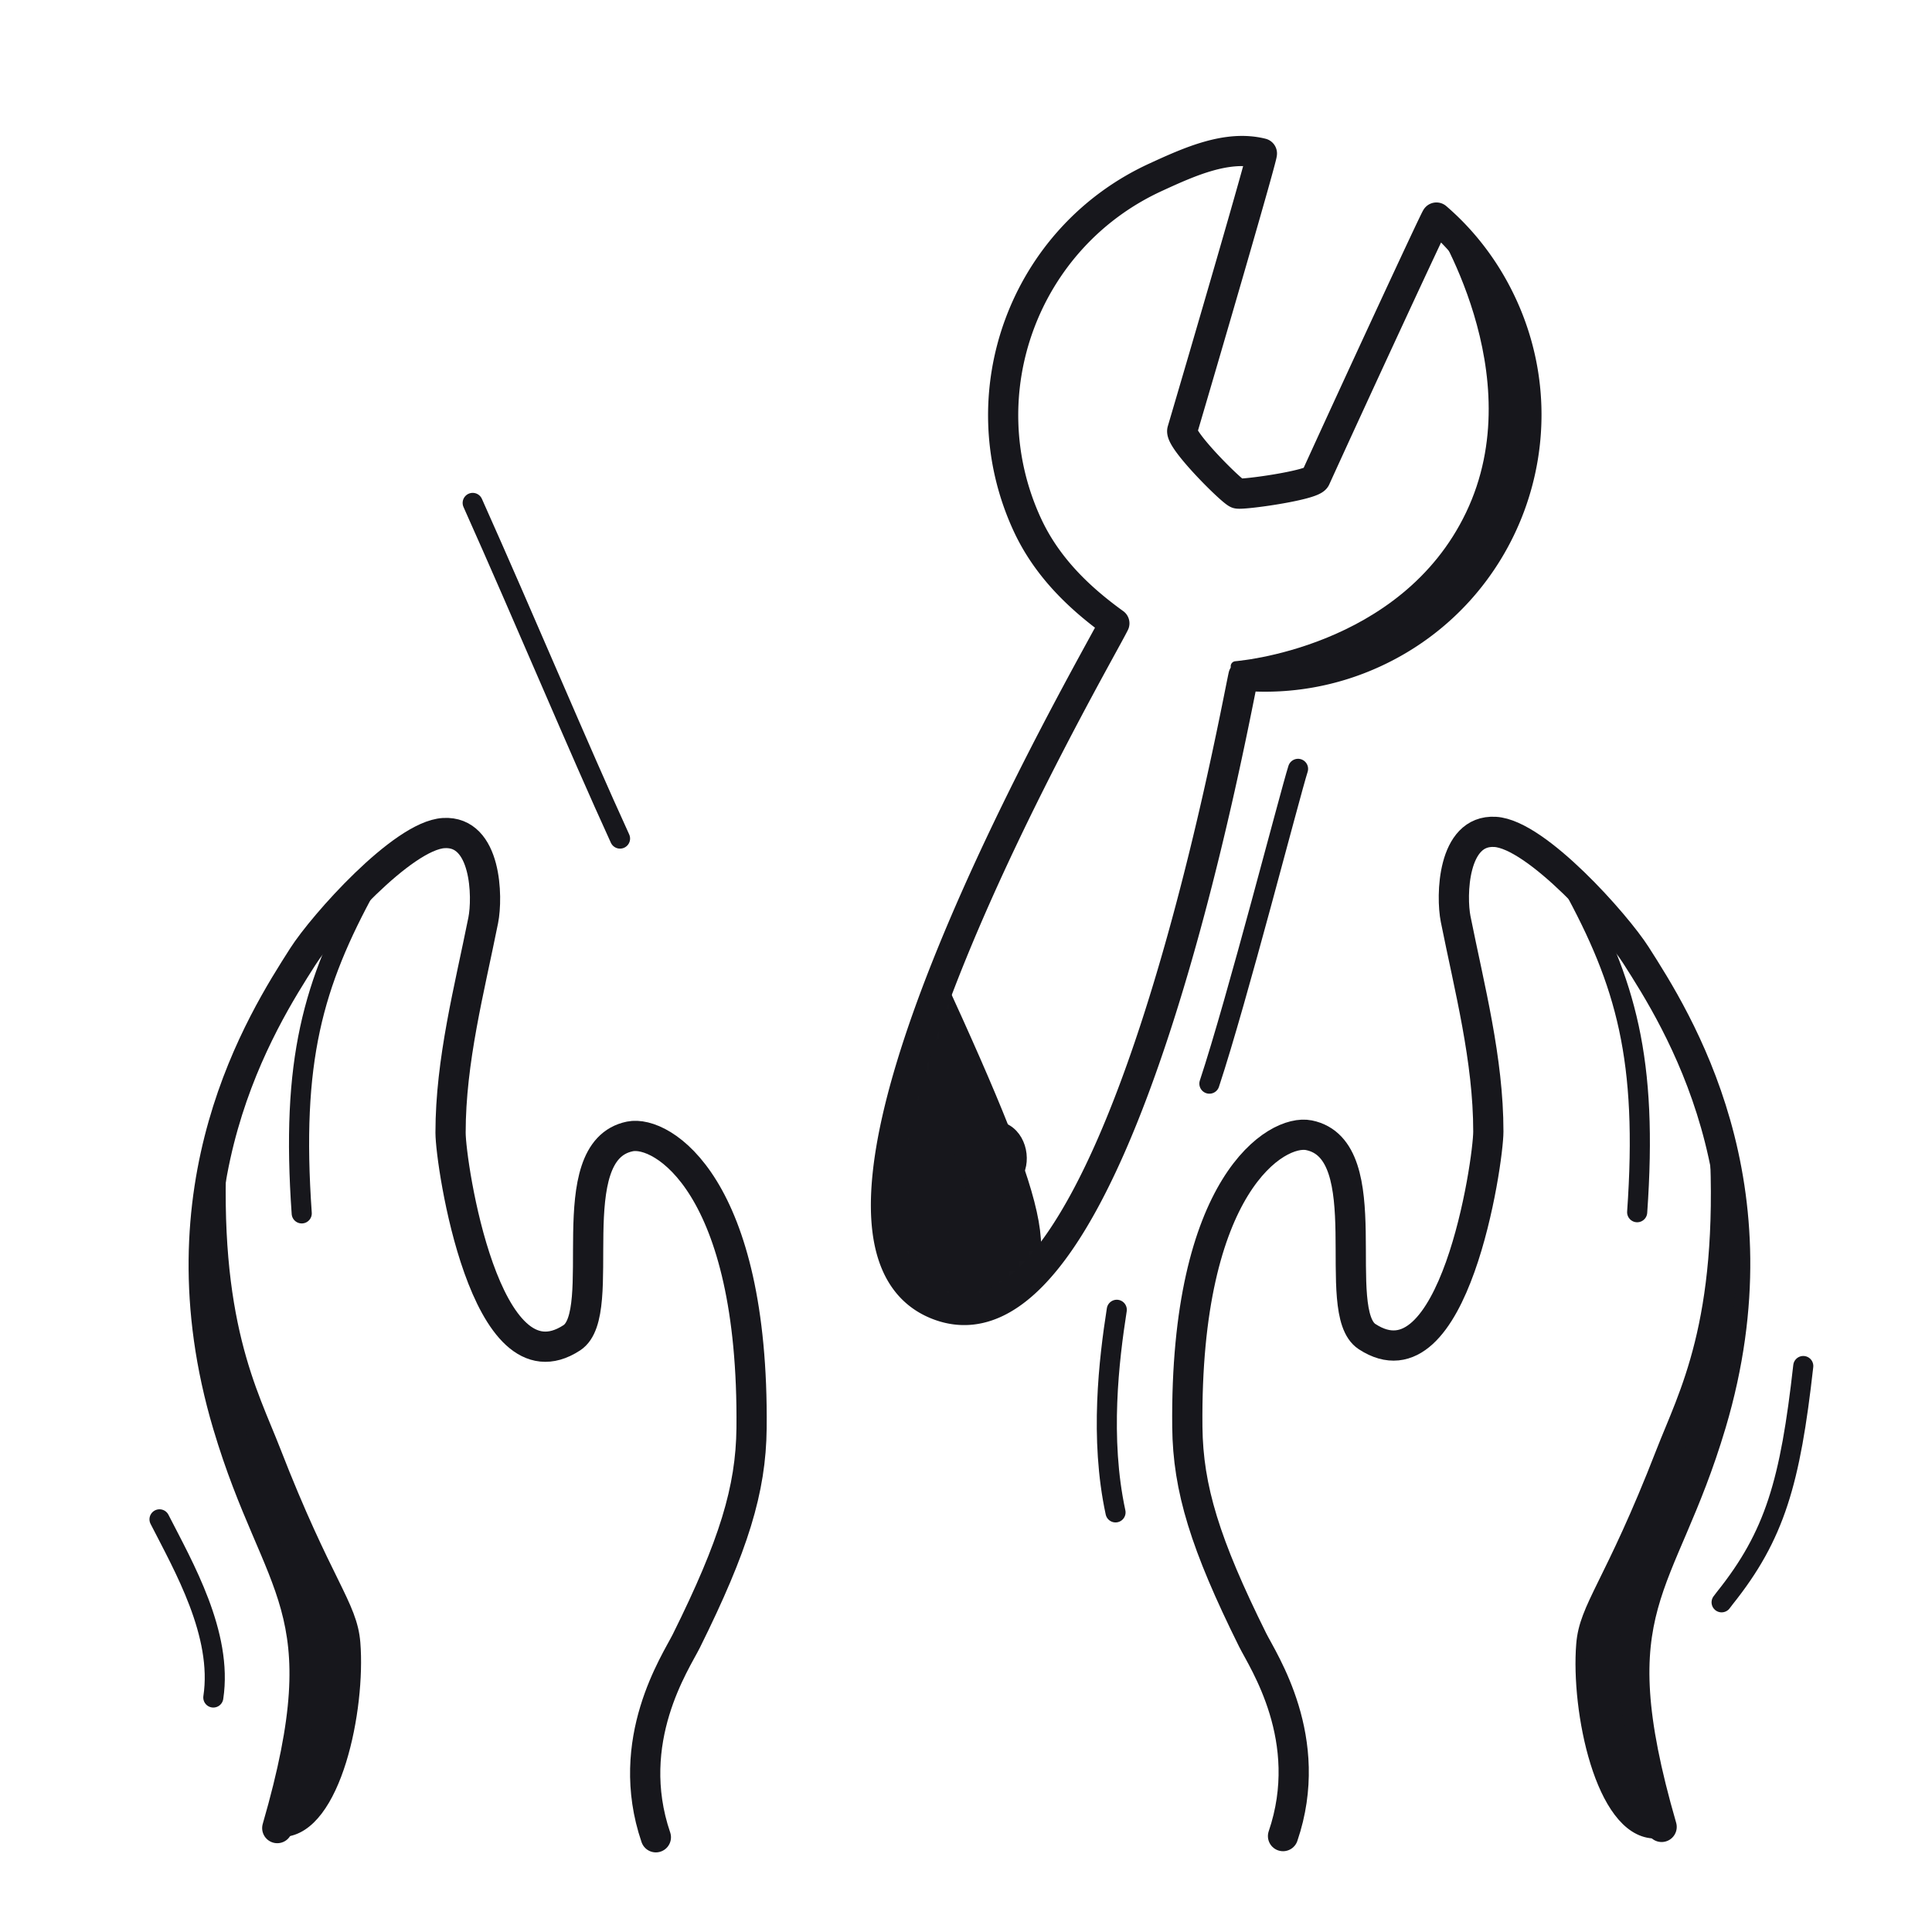 <svg xmlns="http://www.w3.org/2000/svg" width="192" height="192" style="width:100%;height:100%;transform:translate3d(0,0,0);content-visibility:visible" viewBox="0 0 192 192"><defs><path id="b" style="display:none"/><path id="f" fill="#FFF" d="M102.072 52.1c1.94 4.219 5.155 7.307 8.673 9.845-1.758 3.622-35.384 61.03-17.448 67.766 17.67 6.636 29.356-58.446 30.275-62.558a25.85 25.85 0 0 0 12.98-2.289c13.037-5.993 18.756-21.444 12.764-34.48-1.594-3.467-3.847-6.426-6.564-8.765-.067-.057-8.479 18.125-12.018 25.907-.322.71-7.315 1.682-7.773 1.515-.588-.214-5.74-5.34-5.466-6.266 2.183-7.392 8.056-27.497 7.911-27.533-3.441-.86-7.143.801-10.572 2.378-13.036 5.992-18.755 21.443-12.762 34.48" style="display:block"/><path id="h" style="display:none"/><path id="a" style="display:none"/><path id="d" style="display:none"/><mask id="q" mask-type="alpha"><use xmlns:ns1="http://www.w3.org/1999/xlink" ns1:href="#a"/></mask><mask id="p" mask-type="alpha"><use xmlns:ns2="http://www.w3.org/1999/xlink" ns2:href="#b"/></mask><mask id="o" mask-type="alpha" maskUnits="userSpaceOnUse"><g filter="url(#c)"><path fill="#fff" d="M0 0h192v192H0z" opacity="0"/><use xmlns:ns3="http://www.w3.org/1999/xlink" ns3:href="#d"/></g></mask><mask id="m" mask-type="alpha" maskUnits="userSpaceOnUse"><g filter="url(#e)"><path fill="#fff" d="M0 0h192v192H0z" opacity="0"/><use xmlns:ns4="http://www.w3.org/1999/xlink" ns4:href="#f"/></g></mask><mask id="k" mask-type="alpha" maskUnits="userSpaceOnUse"><g filter="url(#g)"><path fill="#fff" d="M0 0h192v192H0z" opacity="0"/><use xmlns:ns5="http://www.w3.org/1999/xlink" ns5:href="#h"/></g></mask><clipPath id="i"><path d="M0 0h192v192H0z"/></clipPath><clipPath id="n"><path d="M0 0h192v192H0z"/></clipPath><clipPath id="l"><path d="M0 0h192v192H0z"/></clipPath><clipPath id="j"><path d="M0 0h192v192H0z"/></clipPath><filter id="c" width="100%" height="100%" x="0%" y="0%" filterUnits="objectBoundingBox"><feComponentTransfer in="SourceGraphic"><feFuncA tableValues="1.0 0.0" type="table"/></feComponentTransfer></filter><filter id="e" width="100%" height="100%" x="0%" y="0%" filterUnits="objectBoundingBox"><feComponentTransfer in="SourceGraphic"><feFuncA tableValues="1.0 0.0" type="table"/></feComponentTransfer></filter><filter id="g" width="100%" height="100%" x="0%" y="0%" filterUnits="objectBoundingBox"><feComponentTransfer in="SourceGraphic"><feFuncA tableValues="1.0 0.0" type="table"/></feComponentTransfer></filter></defs><g clip-path="url(#i)"><g clip-path="url(#j)" style="display:none"><path fill="none" class="primary" style="display:none"/><g mask="url(#k)" style="display:none"><path fill="none" class="primary"/><path class="primary"/><path fill="none" class="primary"/><path fill="none" class="primary"/><path fill="none" class="primary"/></g><path fill="none" class="primary" style="display:none"/><g style="display:none"><path fill="none" class="primary"/><path fill="none" class="primary"/><path class="primary"/></g><g style="display:none"><path class="primary"/><path fill="none" class="primary"/></g><g fill="none" style="display:none"><path class="primary"/><path class="primary"/><path class="primary"/></g><g style="display:none"><path class="primary"/><path fill="none" class="primary"/></g><g fill="none" style="display:none"><path class="primary"/><path class="primary"/><path class="primary"/><path class="primary"/></g><g style="display:none"><path class="primary"/><path fill="none" class="primary"/></g></g><g clip-path="url(#l)" style="display:block"><path fill="none" stroke="#17171C" stroke-linecap="round" stroke-linejoin="round" stroke-width="2" d="M-.881 18.192C-.561 8.384.358-5.494.881-18.192" class="primary" style="display:block" transform="rotate(-26.471 168.852 -82.097)"/><g mask="url(#m)" style="display:block"><path fill="none" stroke="#17171C" stroke-linecap="round" stroke-linejoin="round" stroke-width="2" d="M95.45 115.192c1.126 1.702-.138 4.037-1.802 4.573-1.143.368-2.33.306-3.196-.39-1.864-1.502-.537-4.921 1.54-5.394 1.206-.273 2.75.143 3.458 1.211" class="primary"/><path fill="#17171C" d="m86.011 84.004-15.88 7.56s3.18 6.01 4.79 9.01c13.92 25.92 17.59 31.08 24.15 28 5.48-2.57 3.56-8.91-9.01-35.94-1.34-2.88-4.05-8.63-4.05-8.63" class="primary"/><path fill="none" stroke="#17171C" stroke-linecap="round" stroke-linejoin="round" stroke-width="3.001" d="m86.01 84.006-15.876 7.558s3.181 6.014 4.788 9.008c13.915 25.922 17.585 31.084 24.153 28 5.475-2.571 3.556-8.907-9.019-35.936-1.338-2.877-4.046-8.63-4.046-8.63" class="primary"/><path fill="none" stroke="#17171C" stroke-linecap="round" stroke-linejoin="round" stroke-width="3.001" d="m50.565 18.827-7.995 3.737s3.033 13.852 3.695 17.178c.176.89 5.93 2.147 6.283 2.989 8.22 19.597 14.238 34.045 19.82 47.758.022.05 11.472-5.414 11.425-5.505-7.395-14.36-14.036-25.828-23.856-45.546-.306-.615 2.013-6.443 1.57-6.963-2.353-2.765-10.942-13.648-10.942-13.648" class="primary"/></g><path fill="none" stroke="#17171C" stroke-linecap="round" stroke-linejoin="round" stroke-width="1.999" d="M12.373 10.535c-6.438-6-22.713-19.222-24.746-21.07" class="primary" style="display:block" transform="rotate(65.313 -9.514 143.224)"/><g style="display:block"><path fill="none" stroke="#17171C" stroke-linecap="round" stroke-linejoin="round" stroke-width="2.998" d="M102.072 52.1c1.94 4.219 5.155 7.307 8.673 9.845-1.758 3.622-35.384 61.03-17.448 67.766 17.67 6.636 29.356-58.446 30.275-62.558a25.85 25.85 0 0 0 12.98-2.289c13.037-5.993 18.756-21.444 12.764-34.48-1.594-3.467-3.847-6.426-6.564-8.765-.067-.057-8.479 18.125-12.018 25.907-.322.71-7.315 1.682-7.773 1.515-.588-.214-5.74-5.34-5.466-6.266 2.183-7.392 8.056-27.497 7.911-27.533-3.441-.86-7.143.801-10.572 2.378-13.036 5.992-18.755 21.443-12.762 34.48" class="primary"/><path fill="none" stroke="#17171C" stroke-linecap="round" stroke-linejoin="round" d="M99.39 111.973c2.035.544 2.658 3.215 1.737 4.77-.631 1.066-1.592 1.831-2.74 1.885-2.47.115-3.785-3.438-2.5-5.226.745-1.036 2.225-1.772 3.503-1.43" class="primary"/><path fill="#17171C" d="M99.39 111.973c2.035.544 2.658 3.215 1.737 4.77-.631 1.066-1.592 1.831-2.74 1.885-2.47.115-3.785-3.438-2.5-5.226.745-1.036 2.225-1.772 3.503-1.43" class="primary"/></g><g style="display:block"><path fill="#17171C" d="M146.148 51.143c-6.615 13.828-23.344 15.067-23.344 15.067 5.183 1.455 9.539.588 13.748-1.347 13.037-5.993 18.756-21.443 12.763-34.48-1.593-3.466-3.847-6.425-6.562-8.764-.067-.058 10.118 15.468 3.395 29.524" class="primary"/><path fill="none" stroke="#17171C" stroke-linecap="round" stroke-linejoin="round" d="M146.148 51.143c-6.615 13.828-23.344 15.067-23.344 15.067 5.183 1.455 9.539.588 13.748-1.347 13.037-5.993 18.756-21.443 12.763-34.48-1.593-3.466-3.847-6.425-6.562-8.764-.067-.058 10.118 15.468 3.395 29.524" class="primary"/></g><g fill="none" stroke="#17171C" stroke-linecap="round" stroke-linejoin="round" style="display:block"><path stroke-width="3.004" d="M65.179 182.586c-3.281-9.618 1.994-17.425 3.024-19.501 4.711-9.491 6.423-15.049 6.486-21.148.247-24.173-8.889-29.647-12.081-29.002-7.142 1.444-1.987 17.527-5.778 20.009-8.629 5.652-12.054-17.325-12.054-20.378 0-7.169 1.875-14.25 3.248-21.115.453-2.267.338-8.918-3.925-8.662-4.118.247-12.009 9.151-13.987 12.247-4.096 6.409-14.543 22.792-7.476 46.556 4.979 16.743 11.351 17.855 4.918 40.081" class="primary"/><path stroke-width="2" d="M29.985 120.584C28.914 105.38 31.092 97.8 36.46 88" class="primary"/><path stroke-width="1.996" d="M21.199 168.696c.952-6.289-2.975-13.057-5.347-17.706" class="primary"/></g><g style="display:block"><path fill="#17171C" d="M27.377 144.114c-2.24-5.769-6.225-12.768-5.316-30.567-1.181 3.405-1.189 7.345-1.444 9.642-1.253 11.28 4.692 22.022 8.659 32.34 5.295 13.77-2.935 26.629-1.101 26.522 5.261-.306 7.661-12.211 7.136-18.787-.307-3.853-2.802-5.932-7.934-19.15" class="primary"/><path fill="none" stroke="#17171C" stroke-linecap="round" stroke-linejoin="round" d="M27.377 144.114c-2.24-5.769-6.225-12.768-5.316-30.567-1.181 3.405-1.189 7.345-1.444 9.642-1.253 11.28 4.692 22.022 8.659 32.34 5.295 13.77-2.935 26.629-1.101 26.522 5.261-.306 7.661-12.211 7.136-18.787-.307-3.853-2.802-5.932-7.934-19.15" class="primary"/></g><g fill="none" stroke="#17171C" stroke-linecap="round" stroke-linejoin="round" style="display:block"><path stroke-width="3.004" d="M127.506 182.469c3.281-9.618-1.994-17.425-3.024-19.501-4.711-9.491-6.423-15.049-6.486-21.148-.247-24.173 8.889-29.647 12.081-29.002 7.142 1.444 1.987 17.527 5.778 20.009 8.629 5.652 12.054-17.325 12.054-20.378 0-7.169-1.875-14.25-3.248-21.115-.453-2.267-.338-8.918 3.925-8.662 4.118.247 12.009 9.151 13.987 12.247 4.096 6.409 14.543 22.792 7.476 46.556-4.979 16.743-11.351 17.855-4.918 40.081" class="primary"/><path stroke-width="2" d="M162.7 120.467c1.071-15.204-1.107-22.784-6.475-32.584" class="primary"/><path stroke-width="1.996" d="M171.091 159.236q.155-.213.323-.424c4.979-6.229 6.499-11.534 7.793-23.059m-68.347 14.546c-1.59-7.365-.651-15.177.124-20.135" class="primary"/></g><g style="display:block"><path fill="#17171C" d="M165.076 144.264c2.24-5.769 6.225-12.768 5.316-30.567 1.181 3.405 1.189 7.345 1.444 9.642 1.253 11.28-4.692 22.022-8.659 32.34-5.295 13.77 2.935 26.629 1.101 26.522-5.261-.306-7.661-12.211-7.136-18.787.307-3.853 2.802-5.932 7.934-19.15" class="primary"/><path fill="none" stroke="#17171C" stroke-linecap="round" stroke-linejoin="round" d="M165.076 144.264c2.24-5.769 6.225-12.768 5.316-30.567 1.181 3.405 1.189 7.345 1.444 9.642 1.253 11.28-4.692 22.022-8.659 32.34-5.295 13.77 2.935 26.629 1.101 26.522-5.261-.306-7.661-12.211-7.136-18.787.307-3.853 2.802-5.932 7.934-19.15" class="primary"/></g></g><g clip-path="url(#n)" style="display:none"><path fill="none" class="primary" style="display:none"/><g mask="url(#o)" style="display:none"><path fill="none" class="primary"/><path class="primary"/><path fill="none" class="primary"/><path fill="none" class="primary"/><path fill="none" class="primary"/></g><path fill="none" class="primary" style="display:none"/><g style="display:none"><path fill="none" class="primary"/><path fill="none" class="primary"/><path class="primary"/></g><g style="display:none"><path class="primary"/><path fill="none" class="primary"/></g><g mask="url(#p)" style="display:none"><path class="primary"/><path fill="none" class="primary"/></g><g fill="none" style="display:none"><path class="primary"/><path class="primary"/><path class="primary"/></g><g mask="url(#q)" style="display:none"><path class="primary"/><path fill="none" class="primary"/></g><g fill="none" style="display:none"><path class="primary"/><path class="primary"/><path class="primary"/><path class="primary"/></g></g></g></svg>